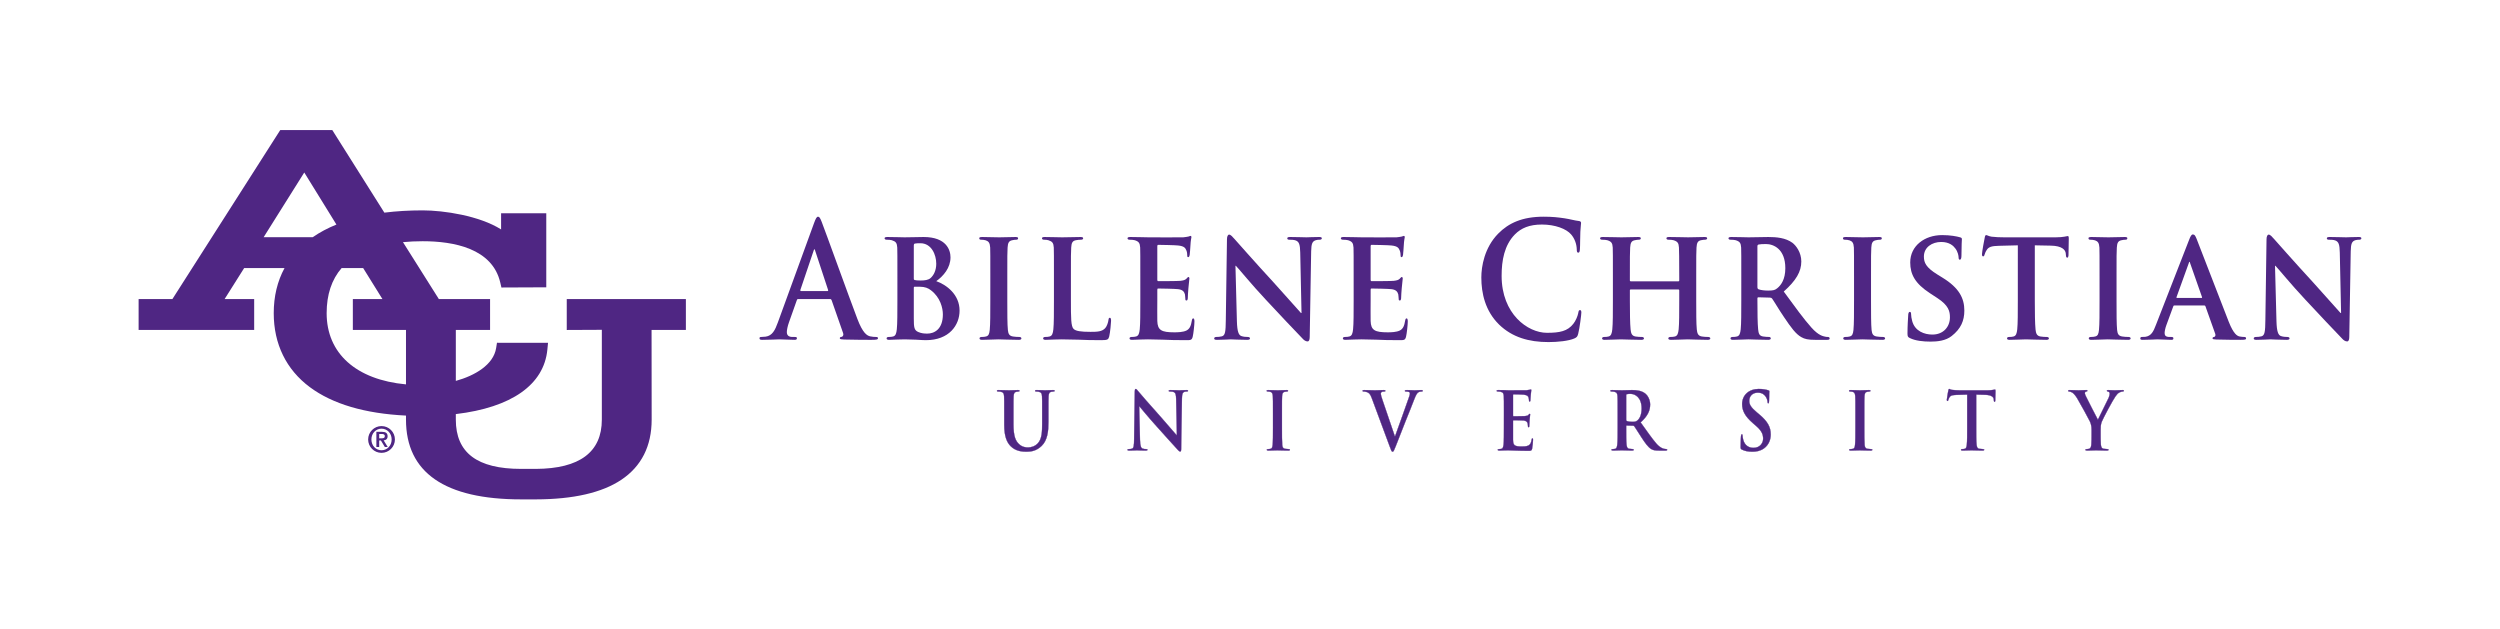 <?xml version="1.0" encoding="utf-8"?>
<!-- Generator: Adobe Illustrator 26.1.0, SVG Export Plug-In . SVG Version: 6.00 Build 0)  -->
<svg version="1.1" id="Layer_1" xmlns="http://www.w3.org/2000/svg" xmlns:xlink="http://www.w3.org/1999/xlink" x="0px" y="0px"
	 viewBox="0 0 1923.335 484.244" style="enable-background:new 0 0 1923.335 484.244;" xml:space="preserve">
<style type="text/css">
	.st0{clip-path:url(#SVGID_00000116943826391507921650000008333252008482373515_);fill:#4F2683;}
	.st1{clip-path:url(#SVGID_00000116943826391507921650000008333252008482373515_);fill:none;stroke:#4F2683;stroke-width:0.208;}
</style>
<g>
	<defs>
		<rect id="SVGID_1_" x="106.641" y="100.049" width="1710.052" height="284.145"/>
	</defs>
	<clipPath id="SVGID_00000066492239271603378340000017593983488077859210_">
		<use xlink:href="#SVGID_1_"  style="overflow:visible;"/>
	</clipPath>
	<path style="clip-path:url(#SVGID_00000066492239271603378340000017593983488077859210_);fill:#4F2683;" d="M412.294,384.193
		h-11.297c-58.831-0-88.657-20.64-88.657-61.356l-0-3.111
		c-31.666-1.547-56.546-8.909-73.999-21.905c-18.154-13.512-27.746-33.18-27.746-56.877
		c-0-12.92,2.79-24.56,8.306-34.717l-31.058-0l-15.054,23.876l22.757,0l0,23.729
		l-88.906-0l-0-23.729l25.982,0l82.994-130.056l40.01,0l40.07,63.549
		c9.196-1.162,19.098-1.748,29.483-1.748c16.113,0,43.674,4.104,60.324,14.658l-0-12.454h34.76
		l0,56.985l-34.516,0.152l-0.869-3.746c-6.075-26.329-35.819-31.861-59.7-31.861
		c-5.271,0-10.347,0.239-15.173,0.711l27.621,43.81l39.396,0l0,23.729h-26.351l0,39.206
		c14.538-4.023,28.968-12.334,31.014-25.271l0.641-4.066l39.282,0.049l-0.516,5.277
		c-2.633,26.954-27.583,44.461-70.422,49.548v4.262c0,25.499,16.427,37.898,50.221,37.898h11.389
		c33.653-0.163,50.726-12.915,50.726-37.898l-0-69.102l-26.992,0.125l-0-23.756l91.653,0
		v23.729h-26.4l0.076,68.999c0,20.347-7.861,35.922-23.36,46.291
		C463.14,379.057,441.039,384.128,412.294,384.193 M262.824,206.228
		c-7.649,8.784-11.525,20.45-11.525,34.717c0,30.971,22.709,51.198,61.041,54.776l-0-41.888
		h-40.889l-0-23.729l22.784,0l-14.842-23.876H262.824z M202.826,182.488l37.746,0
		c5.38-3.73,11.498-6.992,18.251-9.734l-24.733-40.048L202.826,182.488z"/>
	<path style="clip-path:url(#SVGID_00000066492239271603378340000017593983488077859210_);fill:#4F2683;" d="M283.224,338.096
		c-0-5.678,4.62-10.304,10.298-10.304s10.304,4.625,10.304,10.304
		c0,5.678-4.625,10.304-10.304,10.304C287.843,348.4,283.224,343.774,283.224,338.096 M301.312,338.096
		c-0-4.821-3.48-8.306-7.79-8.306c-4.31,0-7.79,3.485-7.79,8.306s3.48,8.306,7.79,8.306
		C297.832,346.402,301.312,342.917,301.312,338.096 M289.559,332.217h4.338
		c2.796,0,4.305,0.972,4.305,3.426c0,1.998-1.14,2.97-3.051,3.138l3.138,5.109h-2.226l-3.024-5.022
		h-1.314v5.022h-2.166V332.217z M291.725,337.211h1.911c1.287,0,2.4-0.174,2.4-1.743
		c0-1.368-1.259-1.596-2.372-1.596h-1.938V337.211z"/>
	<path style="clip-path:url(#SVGID_00000066492239271603378340000017593983488077859210_);fill:#4F2683;" d="M772.596,317.956
		c0-9.354,0-11.08-0.109-13.051c-0.109-2.09-0.554-3.073-2.383-3.507
		c-0.44-0.125-1.379-0.185-2.155-0.185c-0.613,0-0.945-0.125-0.945-0.554
		c0-0.434,0.391-0.554,1.222-0.554c2.932,0,6.422,0.185,8.078,0.185c1.335,0,4.821-0.185,6.813-0.185
		c0.831,0,1.222,0.119,1.222,0.554c0,0.429-0.337,0.554-0.89,0.554c-0.608,0-0.939,0.06-1.601,0.185
		c-1.498,0.309-1.938,1.352-2.052,3.507c-0.109,1.971-0.109,3.697-0.109,13.051v8.621
		c0,8.925,1.601,12.676,4.316,15.141c2.492,2.275,5.043,2.524,6.922,2.524
		c2.438,0,5.423-0.863,7.638-3.322c3.046-3.388,3.214-8.93,3.214-15.266v-7.698
		c0-9.354,0-11.08-0.109-13.051c-0.114-2.09-0.554-3.073-2.383-3.507
		c-0.445-0.125-1.384-0.185-1.992-0.185s-0.945-0.125-0.945-0.554c0-0.434,0.391-0.554,1.162-0.554
		c2.828,0,6.314,0.185,6.373,0.185c0.662,0,4.148-0.185,6.308-0.185c0.776,0,1.162,0.119,1.162,0.554
		c0,0.429-0.331,0.554-0.999,0.554c-0.608,0-0.939,0.06-1.601,0.185
		c-1.493,0.309-1.938,1.352-2.052,3.507c-0.109,1.971-0.109,3.697-0.109,13.051v6.585
		c0,6.835-0.608,14.098-5.26,18.528c-3.93,3.757-7.915,4.435-11.514,4.435
		c-2.937,0-8.246-0.185-12.291-4.245c-2.823-2.834-4.929-7.389-4.929-16.313L772.596,317.956z"/>
	
		<path style="clip-path:url(#SVGID_00000066492239271603378340000017593983488077859210_);fill:none;stroke:#4F2683;stroke-width:0.208;" d="
		M772.596,317.956c0-9.354,0-11.08-0.109-13.051c-0.109-2.09-0.554-3.073-2.383-3.507
		c-0.44-0.125-1.379-0.185-2.155-0.185c-0.613,0-0.945-0.125-0.945-0.554
		c0-0.434,0.391-0.554,1.222-0.554c2.932,0,6.422,0.185,8.078,0.185c1.335,0,4.821-0.185,6.813-0.185
		c0.831,0,1.222,0.119,1.222,0.554c0,0.429-0.337,0.554-0.89,0.554c-0.608,0-0.939,0.06-1.601,0.185
		c-1.498,0.309-1.938,1.352-2.052,3.507c-0.109,1.971-0.109,3.697-0.109,13.051v8.621
		c0,8.925,1.601,12.676,4.316,15.141c2.492,2.275,5.043,2.524,6.922,2.524
		c2.438,0,5.423-0.863,7.638-3.322c3.046-3.388,3.214-8.93,3.214-15.266v-7.698
		c0-9.354,0-11.08-0.109-13.051c-0.114-2.09-0.554-3.073-2.383-3.507
		c-0.445-0.125-1.384-0.185-1.992-0.185s-0.945-0.125-0.945-0.554c0-0.434,0.391-0.554,1.162-0.554
		c2.828,0,6.314,0.185,6.373,0.185c0.662,0,4.148-0.185,6.308-0.185c0.776,0,1.162,0.119,1.162,0.554
		c0,0.429-0.331,0.554-0.999,0.554c-0.608,0-0.939,0.06-1.601,0.185
		c-1.493,0.309-1.938,1.352-2.052,3.507c-0.109,1.971-0.109,3.697-0.109,13.051v6.585
		c0,6.835-0.608,14.098-5.26,18.528c-3.93,3.757-7.915,4.435-11.514,4.435
		c-2.937,0-8.246-0.185-12.291-4.245c-2.823-2.834-4.929-7.389-4.929-16.313L772.596,317.956z"/>
	<path style="clip-path:url(#SVGID_00000066492239271603378340000017593983488077859210_);fill:#4F2683;" d="M877.019,338.27
		c0.109,4.804,0.831,6.4,1.938,6.835c0.939,0.369,1.992,0.429,2.877,0.429
		c0.613,0,0.945,0.125,0.945,0.494c0,0.489-0.499,0.613-1.276,0.613
		c-3.599,0-5.814-0.185-6.862-0.185c-0.5,0-3.105,0.185-5.982,0.185
		c-0.722,0-1.216-0.06-1.216-0.613c0-0.369,0.326-0.494,0.885-0.494
		c0.717,0,1.716-0.06,2.492-0.309c1.439-0.489,1.661-2.275,1.716-7.627l0.494-36.259
		c0-1.232,0.168-2.095,0.722-2.095c0.608,0,1.107,0.803,2.052,1.911
		c0.662,0.798,9.077,10.651,17.16,19.571c3.768,4.191,11.243,13.051,12.182,14.039h0.277
		l-0.554-27.638c-0.06-3.757-0.554-4.929-1.884-5.543c-0.831-0.369-2.155-0.369-2.937-0.369
		c-0.657,0-0.885-0.185-0.885-0.554c0-0.494,0.613-0.554,1.439-0.554c2.883,0,5.537,0.185,6.699,0.185
		c0.613,0,2.72-0.185,5.429-0.185c0.717,0,1.27,0.06,1.27,0.554c0,0.369-0.326,0.554-0.993,0.554
		c-0.554,0-0.999,0-1.661,0.185c-1.553,0.494-1.992,1.786-2.052,5.233l-0.602,38.843
		c0,1.352-0.223,1.905-0.722,1.905c-0.608,0-1.27-0.673-1.884-1.352
		c-3.491-3.697-10.575-11.759-16.335-18.099c-6.031-6.645-12.177-14.158-13.175-15.325h-0.163
		L877.019,338.27z"/>
	
		<path style="clip-path:url(#SVGID_00000066492239271603378340000017593983488077859210_);fill:none;stroke:#4F2683;stroke-width:0.208;" d="
		M877.019,338.27c0.109,4.804,0.831,6.4,1.938,6.835c0.939,0.369,1.992,0.429,2.877,0.429
		c0.613,0,0.945,0.125,0.945,0.494c0,0.489-0.499,0.613-1.276,0.613
		c-3.599,0-5.814-0.185-6.862-0.185c-0.5,0-3.105,0.185-5.982,0.185
		c-0.722,0-1.216-0.06-1.216-0.613c0-0.369,0.326-0.494,0.885-0.494
		c0.717,0,1.716-0.06,2.492-0.309c1.439-0.489,1.661-2.275,1.716-7.627l0.494-36.259
		c0-1.232,0.168-2.095,0.722-2.095c0.608,0,1.107,0.803,2.052,1.911
		c0.662,0.798,9.077,10.651,17.16,19.571c3.768,4.191,11.243,13.051,12.182,14.039h0.277
		l-0.554-27.638c-0.06-3.757-0.554-4.929-1.884-5.543c-0.831-0.369-2.155-0.369-2.937-0.369
		c-0.657,0-0.885-0.185-0.885-0.554c0-0.494,0.613-0.554,1.439-0.554c2.883,0,5.537,0.185,6.699,0.185
		c0.613,0,2.72-0.185,5.429-0.185c0.717,0,1.27,0.06,1.27,0.554c0,0.369-0.326,0.554-0.993,0.554
		c-0.554,0-0.999,0-1.661,0.185c-1.553,0.494-1.992,1.786-2.052,5.233l-0.602,38.843
		c0,1.352-0.223,1.905-0.722,1.905c-0.608,0-1.27-0.673-1.884-1.352
		c-3.491-3.697-10.575-11.759-16.335-18.099c-6.031-6.645-12.177-14.158-13.175-15.325h-0.163
		L877.019,338.27z"/>
	<path style="clip-path:url(#SVGID_00000066492239271603378340000017593983488077859210_);fill:#4F2683;" d="M979.368,317.957
		c0-9.354,0-11.08-0.114-13.051c-0.114-2.09-0.662-3.138-1.878-3.447
		c-0.613-0.185-1.33-0.244-1.998-0.244c-0.554,0-0.885-0.125-0.885-0.613
		c0-0.375,0.44-0.494,1.33-0.494c2.106,0,5.592,0.185,7.199,0.185c1.379,0,4.647-0.185,6.748-0.185
		c0.727,0,1.167,0.119,1.167,0.494c0,0.489-0.331,0.613-0.89,0.613c-0.548,0-0.993,0.06-1.656,0.185
		c-1.498,0.309-1.938,1.352-2.052,3.507c-0.109,1.971-0.109,3.697-0.109,13.051l0,10.836
		c0,5.972,0,10.83,0.223,13.48c0.163,1.661,0.554,2.769,2.215,3.018
		c0.776,0.119,1.992,0.244,2.823,0.244c0.608,0,0.885,0.185,0.885,0.494
		c0,0.429-0.44,0.613-1.053,0.613c-3.654,0-7.139-0.185-8.637-0.185
		c-1.27,0-4.756,0.185-6.976,0.185c-0.717,0-1.102-0.185-1.102-0.613
		c0-0.309,0.217-0.494,0.88-0.494c0.836,0,1.498-0.125,1.998-0.244
		c1.107-0.25,1.439-1.297,1.607-3.078c0.277-2.589,0.277-7.448,0.277-13.42L979.368,317.957z"/>
	
		<path style="clip-path:url(#SVGID_00000066492239271603378340000017593983488077859210_);fill:none;stroke:#4F2683;stroke-width:0.208;" d="
		M979.368,317.957c0-9.354,0-11.08-0.114-13.051c-0.114-2.09-0.662-3.138-1.878-3.447
		c-0.613-0.185-1.33-0.244-1.998-0.244c-0.554,0-0.885-0.125-0.885-0.613
		c0-0.375,0.44-0.494,1.33-0.494c2.106,0,5.592,0.185,7.199,0.185c1.379,0,4.647-0.185,6.748-0.185
		c0.727,0,1.167,0.119,1.167,0.494c0,0.489-0.331,0.613-0.89,0.613c-0.548,0-0.993,0.06-1.656,0.185
		c-1.498,0.309-1.938,1.352-2.052,3.507c-0.109,1.971-0.109,3.697-0.109,13.051l0,10.836
		c0,5.972,0,10.83,0.223,13.48c0.163,1.661,0.554,2.769,2.215,3.018
		c0.776,0.119,1.992,0.244,2.823,0.244c0.608,0,0.885,0.185,0.885,0.494
		c0,0.429-0.44,0.613-1.053,0.613c-3.654,0-7.139-0.185-8.637-0.185
		c-1.27,0-4.756,0.185-6.976,0.185c-0.717,0-1.102-0.185-1.102-0.613
		c0-0.309,0.217-0.494,0.88-0.494c0.836,0,1.498-0.125,1.998-0.244
		c1.107-0.25,1.439-1.297,1.607-3.078c0.277-2.589,0.277-7.448,0.277-13.42L979.368,317.957z"/>
	<path style="clip-path:url(#SVGID_00000066492239271603378340000017593983488077859210_);fill:#4F2683;" d="M1055.3,306.138
		c-1.27-3.387-2.215-4.061-4.207-4.674c-0.825-0.25-1.715-0.25-2.155-0.25
		c-0.5,0-0.668-0.185-0.668-0.554c0-0.494,0.608-0.554,1.439-0.554c2.937,0,6.091,0.185,8.029,0.185
		c1.384,0,4.044-0.185,6.813-0.185c0.662,0,1.27,0.119,1.27,0.554c0,0.429-0.331,0.554-0.831,0.554
		c-0.89,0-1.715,0.06-2.155,0.434c-0.391,0.304-0.559,0.733-0.559,1.292
		c0,0.798,0.5,2.524,1.276,4.739l9.522,27.942h0.217c2.389-6.77,9.582-26.59,10.912-30.651
		c0.277-0.803,0.494-1.726,0.494-2.28c0-0.494-0.217-0.983-0.717-1.167
		c-0.662-0.25-1.493-0.309-2.215-0.309c-0.494,0-0.939-0.06-0.939-0.494
		c0-0.494,0.499-0.613,1.553-0.613c2.763,0,5.092,0.185,5.809,0.185c0.945,0,3.545-0.185,5.206-0.185
		c0.722,0,1.162,0.119,1.162,0.554c0,0.429-0.331,0.554-0.885,0.554s-1.715,0-2.714,0.738
		c-0.717,0.554-1.547,1.601-3.046,5.543c-2.161,5.787-3.653,9.109-6.639,16.677
		c-3.545,8.99-6.151,15.7-7.367,18.778c-1.439,3.567-1.77,4.555-2.546,4.555
		c-0.717,0-1.053-0.863-2.101-3.757L1055.3,306.138z"/>
	
		<path style="clip-path:url(#SVGID_00000066492239271603378340000017593983488077859210_);fill:none;stroke:#4F2683;stroke-width:0.208;" d="
		M1055.3,306.138c-1.27-3.387-2.215-4.061-4.207-4.674c-0.825-0.25-1.715-0.25-2.155-0.25
		c-0.5,0-0.668-0.185-0.668-0.554c0-0.494,0.608-0.554,1.439-0.554c2.937,0,6.091,0.185,8.029,0.185
		c1.384,0,4.044-0.185,6.813-0.185c0.662,0,1.27,0.119,1.27,0.554c0,0.429-0.331,0.554-0.831,0.554
		c-0.89,0-1.715,0.06-2.155,0.434c-0.391,0.304-0.559,0.733-0.559,1.292
		c0,0.798,0.5,2.524,1.276,4.739l9.522,27.942h0.217c2.389-6.77,9.582-26.59,10.912-30.651
		c0.277-0.803,0.494-1.726,0.494-2.28c0-0.494-0.217-0.983-0.717-1.167
		c-0.662-0.25-1.493-0.309-2.215-0.309c-0.494,0-0.939-0.06-0.939-0.494
		c0-0.494,0.499-0.613,1.553-0.613c2.763,0,5.092,0.185,5.809,0.185c0.945,0,3.545-0.185,5.206-0.185
		c0.722,0,1.162,0.119,1.162,0.554c0,0.429-0.331,0.554-0.885,0.554s-1.715,0-2.714,0.738
		c-0.717,0.554-1.547,1.601-3.046,5.543c-2.161,5.787-3.653,9.109-6.639,16.677
		c-3.545,8.99-6.151,15.7-7.367,18.778c-1.439,3.567-1.77,4.555-2.546,4.555
		c-0.717,0-1.053-0.863-2.101-3.757L1055.3,306.138z"/>
	<path style="clip-path:url(#SVGID_00000066492239271603378340000017593983488077859210_);fill:#4F2683;" d="M1157.047,317.957
		c0-9.354,0-11.08-0.114-13.051c-0.114-2.09-0.554-3.073-2.378-3.507
		c-0.445-0.125-1.39-0.185-2.161-0.185c-0.608,0-0.945-0.125-0.945-0.554
		c0-0.434,0.391-0.554,1.221-0.554c1.493,0,3.1,0.06,4.484,0.06
		c1.439,0.06,2.709,0.125,3.485,0.125c1.775,0,12.79,0,13.843-0.065
		c1.053-0.119,1.938-0.244,2.383-0.364c0.271-0.065,0.608-0.25,0.885-0.25
		c0.277,0,0.326,0.25,0.326,0.554c0,0.434-0.277,1.173-0.44,4.001
		c-0.054,0.619-0.163,3.328-0.277,4.061c-0.054,0.309-0.163,0.679-0.548,0.679
		c-0.391,0-0.499-0.304-0.499-0.863c0-0.429-0.06-1.477-0.337-2.209
		c-0.391-1.113-0.939-1.851-3.708-2.22c-0.939-0.119-6.753-0.244-7.861-0.244
		c-0.277,0-0.391,0.185-0.391,0.613l0,15.575c0,0.429,0.06,0.679,0.391,0.679
		c1.216,0,7.584,0,8.86-0.125c1.33-0.125,2.161-0.304,2.655-0.923
		c0.391-0.494,0.608-0.803,0.89-0.803c0.217,0,0.386,0.125,0.386,0.494
		c0,0.369-0.223,1.357-0.445,4.495c-0.054,1.232-0.223,3.692-0.223,4.126c0,0.489,0,1.167-0.494,1.167
		c-0.391,0-0.5-0.244-0.5-0.554c-0.06-0.613-0.06-1.417-0.223-2.215
		c-0.277-1.232-1.053-2.155-3.1-2.4c-1.053-0.125-6.531-0.185-7.861-0.185
		c-0.277,0-0.337,0.244-0.337,0.613v4.864c0,2.09-0.049,7.752,0,9.538
		c0.114,4.251,0.999,5.174,6.645,5.174c1.444,0,3.767,0,5.206-0.738
		c1.439-0.738,2.101-2.03,2.492-4.555c0.109-0.679,0.217-0.923,0.608-0.923
		c0.44,0,0.44,0.489,0.44,1.108c0,1.411-0.44,5.597-0.717,6.829
		c-0.386,1.601-0.89,1.601-2.991,1.601c-4.153,0-7.199-0.125-9.576-0.185
		c-2.378-0.125-4.099-0.185-5.76-0.185c-0.608,0-1.83,0-3.154,0.06
		c-1.276,0-2.714,0.125-3.822,0.125c-0.717,0-1.102-0.185-1.102-0.613
		c0-0.309,0.217-0.494,0.879-0.494c0.836,0,1.498-0.125,1.998-0.244
		c1.107-0.25,1.379-1.601,1.607-3.388c0.277-2.584,0.277-7.448,0.277-13.11V317.957z"/>
	
		<path style="clip-path:url(#SVGID_00000066492239271603378340000017593983488077859210_);fill:none;stroke:#4F2683;stroke-width:0.208;" d="
		M1157.047,317.957c0-9.354,0-11.08-0.114-13.051c-0.114-2.09-0.554-3.073-2.378-3.507
		c-0.445-0.125-1.39-0.185-2.161-0.185c-0.608,0-0.945-0.125-0.945-0.554
		c0-0.434,0.391-0.554,1.221-0.554c1.493,0,3.1,0.06,4.484,0.06
		c1.439,0.06,2.709,0.125,3.485,0.125c1.775,0,12.79,0,13.843-0.065
		c1.053-0.119,1.938-0.244,2.383-0.364c0.271-0.065,0.608-0.25,0.885-0.25
		c0.277,0,0.326,0.25,0.326,0.554c0,0.434-0.277,1.173-0.44,4.001
		c-0.054,0.619-0.163,3.328-0.277,4.061c-0.054,0.309-0.163,0.679-0.548,0.679
		c-0.391,0-0.499-0.304-0.499-0.863c0-0.429-0.06-1.477-0.337-2.209
		c-0.391-1.113-0.939-1.851-3.708-2.22c-0.939-0.119-6.753-0.244-7.861-0.244
		c-0.277,0-0.391,0.185-0.391,0.613l0,15.575c0,0.429,0.06,0.679,0.391,0.679
		c1.216,0,7.584,0,8.86-0.125c1.33-0.125,2.161-0.304,2.655-0.923
		c0.391-0.494,0.608-0.803,0.89-0.803c0.217,0,0.386,0.125,0.386,0.494
		c0,0.369-0.223,1.357-0.445,4.495c-0.054,1.232-0.223,3.692-0.223,4.126c0,0.489,0,1.167-0.494,1.167
		c-0.391,0-0.5-0.244-0.5-0.554c-0.06-0.613-0.06-1.417-0.223-2.215
		c-0.277-1.232-1.053-2.155-3.1-2.4c-1.053-0.125-6.531-0.185-7.861-0.185
		c-0.277,0-0.337,0.244-0.337,0.613v4.864c0,2.09-0.049,7.752,0,9.538
		c0.114,4.251,0.999,5.174,6.645,5.174c1.444,0,3.767,0,5.206-0.738
		c1.439-0.738,2.101-2.03,2.492-4.555c0.109-0.679,0.217-0.923,0.608-0.923
		c0.44,0,0.44,0.489,0.44,1.108c0,1.411-0.44,5.597-0.717,6.829
		c-0.386,1.601-0.89,1.601-2.991,1.601c-4.153,0-7.199-0.125-9.576-0.185
		c-2.378-0.125-4.099-0.185-5.76-0.185c-0.608,0-1.83,0-3.154,0.06
		c-1.276,0-2.714,0.125-3.822,0.125c-0.717,0-1.102-0.185-1.102-0.613
		c0-0.309,0.217-0.494,0.879-0.494c0.836,0,1.498-0.125,1.998-0.244
		c1.107-0.25,1.379-1.601,1.607-3.388c0.277-2.584,0.277-7.448,0.277-13.11V317.957z"/>
	<path style="clip-path:url(#SVGID_00000066492239271603378340000017593983488077859210_);fill:#4F2683;" d="M1244.525,317.956
		c0-9.354,0-11.08-0.114-13.051c-0.109-2.09-0.548-3.073-2.378-3.507
		c-0.445-0.125-1.39-0.185-2.161-0.185c-0.608,0-0.944-0.125-0.944-0.554
		c0-0.429,0.391-0.554,1.221-0.554c2.937,0,6.422,0.185,7.584,0.185c1.884,0,6.091-0.185,7.807-0.185
		c3.491,0,7.198,0.369,10.19,2.649c1.547,1.167,3.768,4.305,3.768,8.431
		c0,4.555-1.715,8.74-7.312,13.789c4.929,6.894,8.751,12.372,12.019,16.189
		c3.094,3.572,5.369,4.001,6.194,4.186c0.613,0.125,1.107,0.185,1.558,0.185
		c0.44,0,0.662,0.185,0.662,0.494c0,0.489-0.391,0.613-1.053,0.613h-5.261
		c-3.1,0-4.484-0.309-5.923-1.167c-2.383-1.417-4.49-4.31-7.584-9.05
		c-2.22-3.388-4.766-7.573-5.489-8.496c-0.277-0.369-0.603-0.429-0.993-0.429l-4.815-0.125
		c-0.277,0-0.445,0.125-0.445,0.494v0.863c0,5.722,0,10.586,0.277,13.17
		c0.168,1.786,0.499,3.138,2.155,3.387c0.836,0.125,2.052,0.244,2.72,0.244
		c0.44,0,0.662,0.185,0.662,0.494c0,0.429-0.385,0.613-1.107,0.613c-3.208,0-7.307-0.185-8.138-0.185
		c-1.053,0-4.538,0.185-6.753,0.185c-0.722,0-1.108-0.185-1.108-0.613c0-0.309,0.217-0.494,0.879-0.494
		c0.836,0,1.498-0.119,1.998-0.244c1.107-0.25,1.384-1.601,1.607-3.387
		c0.277-2.584,0.277-7.448,0.277-13.11V317.956z M1251.056,322.82c0,0.679,0.114,0.923,0.499,1.108
		c1.162,0.429,2.823,0.613,4.207,0.613c2.215,0,2.937-0.244,3.93-1.042
		c1.667-1.357,3.268-4.186,3.268-9.234c0-8.74-5.206-11.265-8.469-11.265
		c-1.39,0-2.383,0.06-2.937,0.244c-0.385,0.125-0.499,0.369-0.499,0.863V322.82z"/>
	
		<path style="clip-path:url(#SVGID_00000066492239271603378340000017593983488077859210_);fill:none;stroke:#4F2683;stroke-width:0.208;" d="
		M1244.525,317.956c0-9.354,0-11.08-0.114-13.051c-0.109-2.09-0.548-3.073-2.378-3.507
		c-0.445-0.125-1.39-0.185-2.161-0.185c-0.608,0-0.944-0.125-0.944-0.554
		c0-0.429,0.391-0.554,1.221-0.554c2.937,0,6.422,0.185,7.584,0.185c1.884,0,6.091-0.185,7.807-0.185
		c3.491,0,7.198,0.369,10.19,2.649c1.547,1.167,3.768,4.305,3.768,8.431
		c0,4.555-1.715,8.74-7.312,13.789c4.929,6.894,8.751,12.372,12.019,16.189
		c3.094,3.572,5.369,4.001,6.194,4.186c0.613,0.125,1.107,0.185,1.558,0.185
		c0.44,0,0.662,0.185,0.662,0.494c0,0.489-0.391,0.613-1.053,0.613h-5.261
		c-3.1,0-4.484-0.309-5.923-1.167c-2.383-1.417-4.49-4.31-7.584-9.05
		c-2.22-3.388-4.766-7.573-5.489-8.496c-0.277-0.369-0.603-0.429-0.993-0.429l-4.815-0.125
		c-0.277,0-0.445,0.125-0.445,0.494v0.863c0,5.722,0,10.586,0.277,13.17
		c0.168,1.786,0.499,3.138,2.155,3.387c0.836,0.125,2.052,0.244,2.72,0.244
		c0.44,0,0.662,0.185,0.662,0.494c0,0.429-0.385,0.613-1.107,0.613c-3.208,0-7.307-0.185-8.138-0.185
		c-1.053,0-4.538,0.185-6.753,0.185c-0.722,0-1.108-0.185-1.108-0.613c0-0.309,0.217-0.494,0.879-0.494
		c0.836,0,1.498-0.119,1.998-0.244c1.107-0.25,1.384-1.601,1.607-3.387
		c0.277-2.584,0.277-7.448,0.277-13.11V317.956z M1251.056,322.82c0,0.679,0.114,0.923,0.499,1.108
		c1.162,0.429,2.823,0.613,4.207,0.613c2.215,0,2.937-0.244,3.93-1.042
		c1.667-1.357,3.268-4.186,3.268-9.234c0-8.74-5.206-11.265-8.469-11.265
		c-1.39,0-2.383,0.06-2.937,0.244c-0.385,0.125-0.499,0.369-0.499,0.863V322.82z"/>
	<path style="clip-path:url(#SVGID_00000066492239271603378340000017593983488077859210_);fill:#4F2683;" d="M1340.175,345.903
		c-0.885-0.429-1.053-0.738-1.053-2.095c-0-3.382,0.222-7.074,0.277-8.062
		c0.06-0.923,0.223-1.601,0.662-1.601c0.5,0,0.559,0.554,0.559,1.048
		c0,0.798,0.217,2.095,0.494,3.138c1.221,4.56,4.49,6.221,7.921,6.221
		c4.984,0,7.416-3.757,7.416-7.019c0-3.018-0.831-5.847-5.423-9.848l-2.546-2.215
		c-6.091-5.298-8.197-9.603-8.197-14.592c0-6.77,5.092-11.634,12.795-11.634
		c3.594,0,5.923,0.619,7.361,1.048c0.5,0.125,0.776,0.309,0.776,0.738
		c0,0.803-0.228,2.584-0.228,7.388c0,1.352-0.163,1.846-0.608,1.846c-0.386,0-0.554-0.369-0.554-1.108
		c0-0.554-0.277-2.465-1.439-4.061c-0.825-1.173-2.432-3.018-6.037-3.018
		c-4.093,0-6.585,2.644-6.585,6.341c0,2.828,1.276,4.984,5.868,8.865l1.553,1.292
		c6.699,5.597,9.077,9.848,9.077,15.694c0,3.572-1.216,7.817-5.206,10.711
		c-2.769,1.971-5.868,2.524-8.8,2.524C1345.045,347.504,1342.553,347.075,1340.175,345.903"/>
	
		<path style="clip-path:url(#SVGID_00000066492239271603378340000017593983488077859210_);fill:none;stroke:#4F2683;stroke-width:0.208;" d="
		M1340.175,345.903c-0.885-0.429-1.053-0.738-1.053-2.095c-0-3.382,0.222-7.074,0.277-8.062
		c0.06-0.923,0.223-1.601,0.662-1.601c0.5,0,0.559,0.554,0.559,1.048
		c0,0.798,0.217,2.095,0.494,3.138c1.221,4.56,4.49,6.221,7.921,6.221
		c4.984,0,7.416-3.757,7.416-7.019c0-3.018-0.831-5.847-5.423-9.848l-2.546-2.215
		c-6.091-5.298-8.197-9.603-8.197-14.592c0-6.77,5.092-11.634,12.795-11.634
		c3.594,0,5.923,0.619,7.361,1.048c0.5,0.125,0.776,0.309,0.776,0.738
		c0,0.803-0.228,2.584-0.228,7.388c0,1.352-0.163,1.846-0.608,1.846c-0.386,0-0.554-0.369-0.554-1.108
		c0-0.554-0.277-2.465-1.439-4.061c-0.825-1.173-2.432-3.018-6.037-3.018
		c-4.093,0-6.585,2.644-6.585,6.341c0,2.828,1.276,4.984,5.868,8.865l1.553,1.292
		c6.699,5.597,9.077,9.848,9.077,15.694c0,3.572-1.216,7.817-5.206,10.711
		c-2.769,1.971-5.868,2.524-8.8,2.524C1345.045,347.504,1342.553,347.075,1340.175,345.903z"/>
	<path style="clip-path:url(#SVGID_00000066492239271603378340000017593983488077859210_);fill:#4F2683;" d="M1427.431,317.957
		c0-9.354,0-11.08-0.114-13.051c-0.109-2.09-0.662-3.138-1.878-3.447
		c-0.614-0.185-1.33-0.244-1.998-0.244c-0.554,0-0.885-0.125-0.885-0.613
		c0-0.375,0.445-0.494,1.33-0.494c2.106,0,5.592,0.185,7.198,0.185c1.379,0,4.653-0.185,6.748-0.185
		c0.727,0,1.167,0.119,1.167,0.494c0,0.489-0.331,0.613-0.89,0.613c-0.548,0-0.988,0.06-1.656,0.185
		c-1.498,0.309-1.938,1.352-2.047,3.507c-0.109,1.971-0.109,3.697-0.109,13.051v10.836
		c0,5.972,0,10.83,0.217,13.48c0.168,1.661,0.554,2.769,2.215,3.018
		c0.776,0.119,1.992,0.244,2.823,0.244c0.608,0,0.885,0.185,0.885,0.494
		c0,0.429-0.44,0.613-1.048,0.613c-3.653,0-7.144-0.185-8.642-0.185
		c-1.27,0-4.756,0.185-6.97,0.185c-0.722,0-1.108-0.185-1.108-0.613
		c0-0.309,0.217-0.494,0.879-0.494c0.836,0,1.498-0.125,1.998-0.244
		c1.108-0.25,1.439-1.297,1.607-3.078c0.277-2.589,0.277-7.448,0.277-13.42V317.957z"/>
	
		<path style="clip-path:url(#SVGID_00000066492239271603378340000017593983488077859210_);fill:none;stroke:#4F2683;stroke-width:0.208;" d="
		M1427.431,317.957c0-9.354,0-11.08-0.114-13.051c-0.109-2.09-0.662-3.138-1.878-3.447
		c-0.614-0.185-1.33-0.244-1.998-0.244c-0.554,0-0.885-0.125-0.885-0.613
		c0-0.375,0.445-0.494,1.33-0.494c2.106,0,5.592,0.185,7.198,0.185c1.379,0,4.653-0.185,6.748-0.185
		c0.727,0,1.167,0.119,1.167,0.494c0,0.489-0.331,0.613-0.89,0.613c-0.548,0-0.988,0.06-1.656,0.185
		c-1.498,0.309-1.938,1.352-2.047,3.507c-0.109,1.971-0.109,3.697-0.109,13.051v10.836
		c0,5.972,0,10.83,0.217,13.48c0.168,1.661,0.554,2.769,2.215,3.018
		c0.776,0.119,1.992,0.244,2.823,0.244c0.608,0,0.885,0.185,0.885,0.494
		c0,0.429-0.44,0.613-1.048,0.613c-3.653,0-7.144-0.185-8.642-0.185
		c-1.27,0-4.756,0.185-6.97,0.185c-0.722,0-1.108-0.185-1.108-0.613
		c0-0.309,0.217-0.494,0.879-0.494c0.836,0,1.498-0.125,1.998-0.244
		c1.108-0.25,1.439-1.297,1.607-3.078c0.277-2.589,0.277-7.448,0.277-13.42V317.957z"/>
	<path style="clip-path:url(#SVGID_00000066492239271603378340000017593983488077859210_);fill:#4F2683;" d="M1513.438,303.554
		l-8.246,0.244c-3.214,0.125-4.544,0.429-5.375,1.786c-0.548,0.923-0.825,1.661-0.939,2.155
		c-0.114,0.489-0.277,0.738-0.608,0.738c-0.391,0-0.5-0.309-0.5-0.983
		c0-0.988,1.048-6.591,1.162-7.085c0.163-0.798,0.337-1.167,0.662-1.167
		c0.445,0,0.999,0.619,2.383,0.738c1.607,0.185,3.713,0.309,5.537,0.309l21.927,0
		c1.764,0,2.986-0.185,3.816-0.309c0.831-0.185,1.276-0.304,1.493-0.304
		c0.385,0,0.445,0.369,0.445,1.292c0,1.292-0.168,5.537-0.168,7.139
		c-0.054,0.613-0.168,0.983-0.494,0.983c-0.445,0-0.559-0.304-0.614-1.227l-0.054-0.679
		c-0.109-1.601-1.607-3.322-6.531-3.447l-6.976-0.185v25.238c0,5.662,0,10.526,0.277,13.17
		c0.168,1.726,0.494,3.078,2.155,3.328c0.776,0.119,1.992,0.244,2.828,0.244
		c0.603,0,0.879,0.185,0.879,0.494c0,0.429-0.44,0.613-1.048,0.613c-3.654,0-7.139-0.185-8.691-0.185
		c-1.276,0-4.761,0.185-6.976,0.185c-0.722,0-1.108-0.185-1.108-0.613
		c0-0.309,0.223-0.494,0.885-0.494c0.831,0,1.498-0.125,1.992-0.244
		c1.108-0.25,1.439-1.601,1.607-3.387c0.277-2.584,0.277-7.448,0.277-13.11L1513.438,303.554z"/>
	
		<path style="clip-path:url(#SVGID_00000066492239271603378340000017593983488077859210_);fill:none;stroke:#4F2683;stroke-width:0.208;" d="
		M1513.438,303.554l-8.246,0.244c-3.214,0.125-4.544,0.429-5.375,1.786
		c-0.548,0.923-0.825,1.661-0.939,2.155c-0.114,0.489-0.277,0.738-0.608,0.738
		c-0.391,0-0.5-0.309-0.5-0.983c0-0.988,1.048-6.591,1.162-7.085
		c0.163-0.798,0.337-1.167,0.662-1.167c0.445,0,0.999,0.619,2.383,0.738
		c1.607,0.185,3.713,0.309,5.537,0.309l21.927,0c1.764,0,2.986-0.185,3.816-0.309
		c0.831-0.185,1.276-0.304,1.493-0.304c0.385,0,0.445,0.369,0.445,1.292
		c0,1.292-0.168,5.537-0.168,7.139c-0.054,0.613-0.168,0.983-0.494,0.983
		c-0.445,0-0.559-0.304-0.614-1.227l-0.054-0.679c-0.109-1.601-1.607-3.322-6.531-3.447l-6.976-0.185
		v25.238c0,5.662,0,10.526,0.277,13.17c0.168,1.726,0.494,3.078,2.155,3.328
		c0.776,0.119,1.992,0.244,2.828,0.244c0.603,0,0.879,0.185,0.879,0.494
		c0,0.429-0.44,0.613-1.048,0.613c-3.654,0-7.139-0.185-8.691-0.185
		c-1.276,0-4.761,0.185-6.976,0.185c-0.722,0-1.108-0.185-1.108-0.613
		c0-0.309,0.223-0.494,0.885-0.494c0.831,0,1.498-0.125,1.992-0.244
		c1.108-0.25,1.439-1.601,1.607-3.387c0.277-2.584,0.277-7.448,0.277-13.11L1513.438,303.554z"/>
	<path style="clip-path:url(#SVGID_00000066492239271603378340000017593983488077859210_);fill:#4F2683;" d="M1609.12,330.699
		c0-3.322-0.554-4.68-1.276-6.466c-0.391-0.983-7.807-14.522-9.745-17.725
		c-1.384-2.28-2.768-3.816-3.816-4.495c-0.722-0.429-1.667-0.798-2.329-0.798
		c-0.44,0-0.83-0.125-0.83-0.554c0-0.375,0.391-0.554,1.053-0.554c0.993,0,5.146,0.179,6.971,0.179
		c1.167,0,3.436-0.179,5.928-0.179c0.554,0,0.831,0.179,0.831,0.554c0,0.369-0.391,0.429-1.221,0.673
		c-0.494,0.125-0.771,0.619-0.771,1.108c0,0.494,0.277,1.232,0.662,2.095
		c0.776,1.846,8.523,16.683,9.413,18.403c0.554-1.477,7.53-15.016,8.301-16.927
		c0.559-1.352,0.776-2.4,0.776-3.203c0-0.613-0.217-1.287-1.162-1.536
		c-0.494-0.125-0.993-0.244-0.993-0.613c0-0.434,0.277-0.554,0.939-0.554
		c1.83,0,3.599,0.179,5.206,0.179c1.216,0,4.87-0.179,5.923-0.179
		c0.608,0,0.993,0.119,0.993,0.489c0,0.434-0.44,0.619-1.048,0.619
		c-0.559,0-1.607,0.244-2.438,0.738c-1.162,0.613-1.775,1.352-2.991,3.013
		c-1.824,2.465-9.576,16.927-10.575,19.576c-0.83,2.215-0.83,4.126-0.83,6.156v5.049
		c0,0.983,0,3.572,0.168,6.156c0.109,1.781,0.608,3.138,2.275,3.382
		c0.771,0.125,1.992,0.244,2.763,0.244c0.608,0,0.885,0.185,0.885,0.494
		c0,0.434-0.445,0.619-1.162,0.619c-3.491,0-6.976-0.185-8.469-0.185
		c-1.384,0-4.87,0.185-6.922,0.185c-0.776,0-1.216-0.125-1.216-0.619
		c0-0.309,0.271-0.494,0.885-0.494c0.776,0,1.438-0.119,1.938-0.244
		c1.108-0.244,1.607-1.601,1.716-3.382c0.168-2.584,0.168-5.174,0.168-6.156V330.699z"/>
	
		<path style="clip-path:url(#SVGID_00000066492239271603378340000017593983488077859210_);fill:none;stroke:#4F2683;stroke-width:0.208;" d="
		M1609.12,330.699c0-3.322-0.554-4.68-1.276-6.466c-0.391-0.983-7.807-14.522-9.745-17.725
		c-1.384-2.28-2.768-3.816-3.816-4.495c-0.722-0.429-1.667-0.798-2.329-0.798
		c-0.44,0-0.83-0.125-0.83-0.554c0-0.375,0.391-0.554,1.053-0.554c0.993,0,5.146,0.179,6.971,0.179
		c1.167,0,3.436-0.179,5.928-0.179c0.554,0,0.831,0.179,0.831,0.554c0,0.369-0.391,0.429-1.221,0.673
		c-0.494,0.125-0.771,0.619-0.771,1.108c0,0.494,0.277,1.232,0.662,2.095
		c0.776,1.846,8.523,16.683,9.413,18.403c0.554-1.477,7.53-15.016,8.301-16.927
		c0.559-1.352,0.776-2.4,0.776-3.203c0-0.613-0.217-1.287-1.162-1.536
		c-0.494-0.125-0.993-0.244-0.993-0.613c0-0.434,0.277-0.554,0.939-0.554
		c1.83,0,3.599,0.179,5.206,0.179c1.216,0,4.87-0.179,5.923-0.179
		c0.608,0,0.993,0.119,0.993,0.489c0,0.434-0.44,0.619-1.048,0.619
		c-0.559,0-1.607,0.244-2.438,0.738c-1.162,0.613-1.775,1.352-2.991,3.013
		c-1.824,2.465-9.576,16.927-10.575,19.576c-0.83,2.215-0.83,4.126-0.83,6.156v5.049
		c0,0.983,0,3.572,0.168,6.156c0.109,1.781,0.608,3.138,2.275,3.382
		c0.771,0.125,1.992,0.244,2.763,0.244c0.608,0,0.885,0.185,0.885,0.494
		c0,0.434-0.445,0.619-1.162,0.619c-3.491,0-6.976-0.185-8.469-0.185
		c-1.384,0-4.87,0.185-6.922,0.185c-0.776,0-1.216-0.125-1.216-0.619
		c0-0.309,0.271-0.494,0.885-0.494c0.776,0,1.438-0.119,1.938-0.244
		c1.108-0.244,1.607-1.601,1.716-3.382c0.168-2.584,0.168-5.174,0.168-6.156V330.699z"/>
	<path style="clip-path:url(#SVGID_00000066492239271603378340000017593983488077859210_);fill:#4F2683;" d="M613.981,230.081
		c-0.554,0-0.776,0.244-0.999,0.983l-5.977,16.856c-1.113,3.078-1.661,6.026-1.661,7.502
		c0,2.215,0.999,3.816,4.43,3.816h1.656c1.33,0,1.661,0.244,1.661,0.983
		c0,0.988-0.662,1.232-1.878,1.232c-3.545,0-8.306-0.369-11.742-0.369c-1.216,0-7.307,0.369-13.062,0.369
		c-1.439,0-2.106-0.244-2.106-1.232c0-0.738,0.44-0.983,1.336-0.983c0.988,0,2.541-0.125,3.426-0.244
		c5.098-0.738,7.204-4.924,9.419-11.075l27.79-76.29c1.33-3.567,1.992-4.918,3.094-4.918
		c1.004,0,1.667,1.107,2.769,3.936c2.666,6.77,20.38,55.987,27.464,74.689
		c4.207,11.075,7.416,12.796,9.745,13.409c1.661,0.369,3.322,0.494,4.652,0.494
		c0.89,0,1.439,0.125,1.439,0.983c0,0.988-0.999,1.232-5.092,1.232c-3.985,0-12.068,0-20.928-0.244
		c-1.992-0.125-3.322-0.125-3.322-0.988c0-0.738,0.445-0.983,1.547-1.107
		c0.776-0.244,1.547-1.352,0.999-2.828l-8.86-25.347c-0.223-0.613-0.554-0.858-1.108-0.858H613.981z
		 M636.564,223.925c0.554,0,0.668-0.369,0.554-0.738l-9.967-30.265
		c-0.109-0.494-0.217-1.107-0.548-1.107c-0.331,0-0.554,0.613-0.668,1.107l-10.184,30.14
		c-0.108,0.494,0,0.863,0.445,0.863H636.564z"/>
	<path style="clip-path:url(#SVGID_00000066492239271603378340000017593983488077859210_);fill:#4F2683;" d="M690.395,212.608
		c0-15.874,0-18.827-0.109-22.149c-0.228-3.567-1.113-4.674-4.213-5.662
		c-0.771-0.244-2.438-0.369-3.876-0.369c-0.999,0-1.661-0.369-1.661-1.107s0.776-0.983,2.215-0.983
		c5.092,0,11.292,0.244,13.181,0.244c4.864,0,11.286-0.244,14.614-0.244
		c17.605,0,20.705,10.087,20.705,15.624c0,8.121-5.423,14.397-10.961,18.333
		c7.969,2.834,17.937,10.336,17.937,22.643c0,11.194-7.969,22.763-25.906,22.763
		c-1.113,0-4.435-0.125-7.752-0.369c-3.328-0.125-6.759-0.244-8.311-0.244
		c-1.107,0-3.214,0.119-5.532,0.119c-2.329,0.125-4.766,0.25-6.753,0.25
		c-1.221,0-1.884-0.369-1.884-1.108c0-0.494,0.326-1.113,1.547-1.113c1.439,0,2.546-0.119,3.436-0.364
		c1.992-0.494,2.546-2.465,2.877-5.537c0.445-4.43,0.445-12.676,0.445-22.274L690.395,212.608z
		 M703.017,214.329c0,0.863,0.331,0.983,0.662,1.107c0.89,0.244,2.329,0.369,4.538,0.369
		c3.214,0,5.982-0.369,7.644-1.846c2.546-2.215,4.43-6.031,4.43-11.075
		c0-7.014-3.762-15.749-12.177-15.749c-1.336,0-3.219,0-4.213,0.244
		c-0.662,0.125-0.885,0.619-0.885,1.726V214.329z M703.017,245.088c0,6.889,0.331,8.985,3.431,10.336
		c2.546,1.107,4.761,1.227,6.976,1.227c5.206,0,11.959-3.198,11.959-14.761
		c0-4.799-1.884-13.045-9.191-18.577c-1.992-1.602-4.647-2.709-8.414-2.709l-4.207-0
		c-0.331,0-0.554,0.125-0.554,0.738L703.017,245.088z"/>
	<path style="clip-path:url(#SVGID_00000066492239271603378340000017593983488077859210_);fill:#4F2683;" d="M761.89,212.606
		c0-15.874,0-18.827-0.109-22.149c-0.228-3.567-1.216-4.799-3.322-5.537
		c-1.113-0.369-2.329-0.489-3.545-0.489c-0.999,0-1.547-0.244-1.547-1.232
		c0-0.613,0.776-0.863,2.323-0.863c3.648,0,10.298,0.25,13.062,0.25
		c2.443,0,8.751-0.25,12.519-0.25c1.216,0,1.992,0.25,1.992,0.863c0,0.988-0.554,1.232-1.553,1.232
		c-0.999,0-1.775,0.119-2.877,0.369c-2.66,0.494-3.431,1.971-3.659,5.657
		c-0.223,3.322-0.223,6.276-0.223,22.149v18.458c0,10.087,0,18.458,0.451,22.882
		c0.326,2.834,0.988,4.43,3.871,4.924c1.33,0.25,3.539,0.369,4.984,0.369
		c1.107,0,1.547,0.613,1.547,1.107c0,0.738-0.776,1.107-1.878,1.107
		c-6.422,0-13.067-0.369-15.722-0.369c-2.215,0-8.865,0.369-12.736,0.369
		c-1.216,0-1.884-0.369-1.884-1.107c0-0.494,0.331-1.107,1.547-1.107c1.444,0,2.552-0.119,3.436-0.369
		c1.998-0.494,2.546-1.971,2.877-5.043c0.445-4.305,0.445-12.676,0.445-22.763V212.606z"/>
	<path style="clip-path:url(#SVGID_00000066492239271603378340000017593983488077859210_);fill:#4F2683;" d="M823.893,231.062
		c0,13.409,0,20.054,2.101,22.024c1.661,1.601,5.434,2.215,12.958,2.215
		c5.206,0,8.968-0.125,11.406-2.953c1.216-1.352,2.215-4.305,2.438-6.276
		c0.109-0.983,0.331-1.602,1.107-1.602c0.662,0,0.885,1.108,0.885,2.34
		c0,1.232-0.662,8.985-1.439,12.057c-0.662,2.34-1.113,2.834-6.2,2.834
		c-6.981,0-12.627-0.125-17.497-0.369c-4.875-0.125-8.968-0.25-12.958-0.25
		c-1.108,0-3.214,0.125-5.537,0.125c-2.323,0.125-4.761,0.244-6.748,0.244
		c-1.222,0-1.889-0.369-1.889-1.107c0-0.489,0.331-1.108,1.553-1.108c1.439,0,2.546-0.119,3.431-0.369
		c1.992-0.494,2.552-2.459,2.883-5.537c0.445-4.43,0.445-12.671,0.445-22.269v-18.458
		c-0-15.874-0-18.827-0.114-22.144c-0.223-3.572-1.108-4.68-4.207-5.662
		c-0.771-0.25-1.998-0.369-3.214-0.369c-1.102,0-1.661-0.369-1.661-1.107
		c0-0.738,0.668-0.983,2.106-0.983c4.538,0,10.738,0.244,13.398,0.244
		c2.323,0,10.298-0.244,14.06-0.244c1.444,0,2.106,0.244,2.106,0.983s-0.554,1.107-1.775,1.107
		c-1.102,0-2.655,0.119-3.762,0.369c-2.655,0.494-3.431,1.971-3.654,5.662
		c-0.223,3.317-0.223,6.27-0.222,22.144V231.062z"/>
	<path style="clip-path:url(#SVGID_00000066492239271603378340000017593983488077859210_);fill:#4F2683;" d="M877.285,212.606
		c0-15.874,0-18.827-0.109-22.149c-0.228-3.567-1.113-4.674-4.207-5.657
		c-0.776-0.25-2.443-0.369-3.882-0.369c-0.993,0-1.656-0.369-1.656-1.108s0.771-0.988,2.215-0.988
		c5.087,0,11.292,0.25,14.061,0.25c3.1,0,24.695,0.125,26.574,0
		c1.77-0.125,3.322-0.494,4.099-0.619c0.554-0.119,1.107-0.489,1.547-0.489
		c0.554,0,0.668,0.489,0.668,0.983c0,0.738-0.559,1.971-0.776,6.77
		c-0.109,1.108-0.331,5.657-0.554,6.889c-0.109,0.494-0.331,1.721-1.107,1.721
		c-0.662,0-0.776-0.489-0.776-1.352c0-0.738-0.103-2.584-0.662-3.816
		c-0.776-1.84-1.547-3.317-6.422-3.811c-1.667-0.25-13.29-0.494-15.282-0.494
		c-0.445,0-0.668,0.369-0.668,0.988v25.835c0,0.613,0.114,1.107,0.668,1.107
		c2.215,0,14.837,0,17.052-0.244c2.323-0.25,3.653-0.619,4.652-1.601
		c0.776-0.738,1.107-1.352,1.547-1.352c0.451,0,0.776,0.489,0.776,1.108
		c0,0.613-0.217,2.334-0.776,7.627c-0.217,2.09-0.44,6.276-0.44,7.014
		c0,0.858-0.109,2.334-0.999,2.334c-0.662,0-0.885-0.369-0.885-0.858
		c-0.114-1.107-0.114-2.465-0.331-3.816c-0.559-2.09-1.77-3.692-5.423-4.061
		c-1.775-0.244-12.85-0.489-15.282-0.489c-0.445,0-0.559,0.489-0.559,1.107v8.366
		c0,3.567-0.103,12.426,0,15.504c0.223,7.133,3.214,8.735,13.181,8.735
		c2.546,0,6.645-0.125,9.191-1.357c2.438-1.227,3.545-3.442,4.207-7.747
		c0.223-1.108,0.44-1.601,1.107-1.601c0.771,0,0.885,1.352,0.885,2.459
		c0,2.34-0.776,9.473-1.325,11.569c-0.668,2.709-1.558,2.709-5.206,2.709
		c-7.307,0-13.181-0.125-17.937-0.375c-4.766-0.119-8.42-0.244-11.297-0.244
		c-1.107,0-3.214,0.125-5.537,0.125c-2.323,0.119-4.761,0.244-6.753,0.244
		c-1.216,0-1.884-0.369-1.884-1.107c0-0.494,0.331-1.107,1.547-1.107c1.444,0,2.552-0.119,3.436-0.369
		c1.992-0.494,2.546-2.459,2.877-5.537c0.445-4.43,0.445-12.671,0.445-22.269V212.606z"/>
	<path style="clip-path:url(#SVGID_00000066492239271603378340000017593983488077859210_);fill:#4F2683;" d="M951.592,247.181
		c0.222,8.121,1.439,10.581,3.322,11.319c1.661,0.613,3.545,0.738,5.092,0.738
		c1.107,0,1.667,0.494,1.667,1.107c0,0.863-0.89,1.108-2.22,1.108
		c-6.308,0-10.852-0.369-12.622-0.369c-0.885,0-5.532,0.369-10.515,0.369
		c-1.33,0-2.215-0.125-2.215-1.108c0-0.613,0.662-1.107,1.547-1.107c1.33,0,3.1-0.125,4.424-0.494
		c2.552-0.738,2.883-3.567,2.991-12.671l0.89-62.012c0-2.095,0.662-3.572,1.661-3.572
		c1.216,0,2.546,1.601,4.207,3.447c1.216,1.357,15.83,17.964,30.01,33.343
		c6.645,7.264,19.598,22.024,21.036,23.501h0.44l-0.994-46.508c-0.114-6.4-0.993-8.246-3.322-9.229
		c-1.439-0.613-3.768-0.613-5.092-0.613c-1.221,0-1.553-0.494-1.553-1.107
		c0-0.863,0.993-0.988,2.432-0.988c5.103,0,10.304,0.25,12.405,0.25
		c1.113,0,4.766-0.25,9.522-0.25c1.33,0,2.22,0.125,2.22,0.988c0,0.613-0.554,1.107-1.667,1.107
		c-0.993,0-1.764,0-2.986,0.369c-2.66,0.858-3.436,2.704-3.545,8.61l-1.107,65.954
		c0,2.334-0.776,3.322-1.553,3.322c-1.661,0-2.986-1.107-3.979-2.22
		c-6.096-6.27-18.273-19.191-28.463-30.14c-10.629-11.319-20.928-23.995-22.812-25.841h-0.331
		L951.592,247.181z"/>
	<path style="clip-path:url(#SVGID_00000066492239271603378340000017593983488077859210_);fill:#4F2683;" d="M1041.407,212.606
		c0-15.874,0-18.827-0.109-22.149c-0.228-3.567-1.108-4.674-4.207-5.657
		c-0.776-0.25-2.443-0.369-3.881-0.369c-0.994,0-1.656-0.369-1.656-1.108s0.776-0.988,2.215-0.988
		c5.087,0,11.292,0.25,14.061,0.25c3.1,0,24.695,0.125,26.574,0
		c1.775-0.125,3.322-0.494,4.099-0.619c0.554-0.119,1.108-0.489,1.547-0.489
		c0.559,0,0.668,0.489,0.668,0.983c0,0.738-0.559,1.971-0.776,6.77
		c-0.109,1.108-0.331,5.657-0.554,6.889c-0.109,0.494-0.331,1.721-1.107,1.721
		c-0.662,0-0.771-0.489-0.771-1.352c0-0.738-0.109-2.584-0.668-3.816
		c-0.771-1.84-1.547-3.317-6.422-3.811c-1.667-0.25-13.284-0.494-15.282-0.494
		c-0.445,0-0.668,0.369-0.668,0.988v25.835c0,0.613,0.114,1.107,0.668,1.107
		c2.215,0,14.842,0,17.052-0.244c2.323-0.25,3.653-0.619,4.652-1.601
		c0.776-0.738,1.107-1.352,1.553-1.352s0.771,0.489,0.771,1.108c0,0.613-0.217,2.334-0.771,7.627
		c-0.223,2.09-0.445,6.276-0.445,7.014c0,0.858-0.109,2.334-0.999,2.334
		c-0.662,0-0.88-0.369-0.88-0.858c-0.119-1.107-0.119-2.465-0.337-3.816
		c-0.559-2.09-1.77-3.692-5.423-4.061c-1.775-0.244-12.85-0.489-15.282-0.489
		c-0.445,0-0.559,0.489-0.559,1.107v8.366c0,3.567-0.103,12.426,0,15.504
		c0.223,7.133,3.214,8.735,13.181,8.735c2.546,0,6.645-0.125,9.191-1.357
		c2.438-1.227,3.545-3.442,4.207-7.747c0.223-1.108,0.44-1.601,1.108-1.601
		c0.771,0,0.885,1.352,0.885,2.459c0,2.34-0.776,9.473-1.325,11.569
		c-0.668,2.709-1.558,2.709-5.206,2.709c-7.307,0-13.176-0.125-17.937-0.375
		c-4.766-0.119-8.42-0.244-11.297-0.244c-1.107,0-3.214,0.125-5.537,0.125
		c-2.323,0.119-4.761,0.244-6.753,0.244c-1.216-0-1.884-0.369-1.884-1.107
		c0-0.494,0.331-1.107,1.547-1.107c1.444,0,2.552-0.119,3.436-0.369
		c1.998-0.494,2.546-2.459,2.877-5.537c0.445-4.43,0.445-12.671,0.445-22.269L1041.407,212.606z"/>
	<path style="clip-path:url(#SVGID_00000066492239271603378340000017593983488077859210_);fill:#4F2683;" d="M1153.366,249.765
		c-10.852-10.581-13.729-24.364-13.729-36.296c0-8.366,2.323-22.888,12.953-33.712
		c7.975-8.121,18.49-13.045,34.988-13.045c6.867,0,10.966,0.494,16.058,1.232
		c4.207,0.613,7.752,1.721,11.075,2.09c1.216,0.125,1.661,0.738,1.661,1.477
		c0,0.988-0.331,2.459-0.554,6.77c-0.223,4.061-0.109,10.825-0.331,13.284
		c-0.109,1.851-0.337,2.834-1.33,2.834c-0.885,0-1.107-0.983-1.107-2.709
		c-0.109-3.811-1.547-8.121-4.321-11.319c-3.648-4.305-12.285-7.627-22.475-7.627
		c-9.631,0-15.95,2.704-20.819,7.627c-8.078,8.241-10.184,19.929-10.184,31.867
		c0,29.283,20.038,43.804,34.88,43.804c9.853,0,15.83-1.232,20.265-6.895
		c1.878-2.334,3.317-5.901,3.762-8.116c0.331-1.971,0.554-2.465,1.438-2.465
		c0.776,0,0.994,0.863,0.994,1.846c0,1.477-1.319,12.182-2.432,16.368
		c-0.554,2.09-0.994,2.704-2.877,3.567c-4.43,1.971-12.844,2.828-19.934,2.828
		C1176.177,263.174,1163.442,259.483,1153.366,249.765"/>
	<path style="clip-path:url(#SVGID_00000066492239271603378340000017593983488077859210_);fill:#4F2683;" d="M1291.344,216.42
		c0.222,0,0.554-0.125,0.554-0.738v-2.215c0-15.874-0.114-19.685-0.223-23.007
		c-0.217-3.567-1.107-4.68-4.207-5.662c-0.776-0.244-2.432-0.369-3.762-0.369
		c-1.113,0-1.661-0.369-1.661-1.108c0-0.738,0.662-0.983,2.101-0.983c5.206,0,12.073,0.244,14.614,0.244
		c2.329,0,8.751-0.244,12.519-0.244c1.439,0,2.101,0.244,2.101,0.983c0,0.738-0.662,1.108-1.775,1.108
		c-0.776,0-1.656,0.125-2.877,0.369c-2.546,0.494-3.322,1.971-3.545,5.662
		c-0.217,3.322-0.217,6.276-0.217,22.144v18.458c0,9.598,0,17.839,0.44,22.394
		c0.336,2.953,0.89,4.924,3.881,5.418c1.325,0.244,3.431,0.364,4.978,0.364
		c0.994,0,1.547,0.619,1.547,1.113c0,0.733-0.771,1.102-1.992,1.102
		c-6.308,0-12.73-0.369-15.385-0.369c-2.215,0-9.082,0.369-12.845,0.369c-1.33,0-2.106-0.369-2.106-1.102
		c0-0.494,0.44-1.113,1.553-1.113c1.547,0,2.655-0.119,3.54-0.364
		c1.992-0.494,2.546-2.465,2.883-5.543c0.44-4.43,0.44-12.426,0.44-22.019v-8.002
		c0-0.369-0.331-0.613-0.554-0.613l-36.763-0c-0.331,0-0.662,0.125-0.662,0.613v8.002
		c0,9.593,0.109,17.589,0.554,22.144c0.331,2.953,0.885,4.924,3.762,5.418
		c1.33,0.244,3.545,0.364,4.984,0.364c1.113,0,1.553,0.619,1.553,1.113
		c0,0.733-0.776,1.102-1.998,1.102c-6.308,0-13.062-0.369-15.83-0.369
		c-2.215,0-8.637,0.369-12.519,0.369c-1.216,0-1.878-0.369-1.878-1.102c0-0.494,0.331-1.113,1.553-1.113
		c1.438,0,2.546-0.119,3.431-0.364c1.998-0.494,2.541-2.465,2.877-5.543
		c0.451-4.43,0.451-12.671,0.451-22.269v-18.458c0-15.868,0-18.821-0.12-22.144
		c-0.217-3.567-1.107-4.68-4.207-5.662c-0.776-0.244-2.432-0.369-3.871-0.369
		c-0.993,0-1.661-0.369-1.661-1.108c0-0.738,0.771-0.983,2.106-0.983c5.201,0,11.623,0.244,14.278,0.244
		c2.329,0,9.082-0.244,12.958-0.244c1.325,0,1.992,0.244,1.992,0.983c0,0.738-0.554,1.108-1.77,1.108
		c-0.776,0-1.667,0.125-2.774,0.369c-2.649,0.494-3.425,1.971-3.648,5.662
		c-0.223,3.322-0.223,7.133-0.222,23.007v2.215c0,0.613,0.331,0.738,0.662,0.738L1291.344,216.42z"/>
	<path style="clip-path:url(#SVGID_00000066492239271603378340000017593983488077859210_);fill:#4F2683;" d="M1339.636,212.606
		c0-15.874-0-18.827-0.114-22.149c-0.217-3.567-1.107-4.674-4.207-5.657
		c-0.776-0.25-2.432-0.369-3.871-0.369c-0.999,0-1.667-0.369-1.667-1.108
		c0-0.738,0.776-0.983,2.215-0.983c5.098,0,11.297,0.244,13.284,0.244
		c3.328,0,12.188-0.244,15.173-0.244c6.205,0,13.295,0.613,18.49,4.43
		c2.774,2.09,6.873,7.378,6.873,14.392c0,7.752-3.99,14.641-13.512,23.132
		c8.637,11.813,15.499,21.286,21.373,27.811c5.423,6.026,8.854,6.52,10.407,6.889
		c0.999,0.244,1.553,0.244,2.323,0.244c0.776,0,1.216,0.613,1.216,1.107
		c0,0.863-0.662,1.108-1.878,1.108h-9.299c-5.429,0-8.089-0.613-10.63-2.09
		c-4.207-2.34-7.861-7.258-13.295-15.38c-3.876-5.662-7.969-12.676-9.185-14.272
		c-0.554-0.619-1.113-0.744-1.775-0.744l-8.746-0.244c-0.445,0-0.776,0.244-0.776,0.863v1.477
		c0,9.717,0.114,17.839,0.554,22.269c0.331,3.078,0.776,5.043,3.767,5.537
		c1.439,0.25,3.54,0.369,4.761,0.369c0.771,0,1.221,0.613,1.221,1.107
		c0,0.738-0.782,1.108-1.998,1.108c-5.646,0-13.735-0.369-15.173-0.369c-1.878,0-8.078,0.369-11.96,0.369
		c-1.216,0-1.878-0.369-1.878-1.108c0-0.494,0.331-1.107,1.553-1.107c1.439,0,2.546-0.119,3.431-0.369
		c1.992-0.494,2.541-2.459,2.877-5.537c0.445-4.43,0.445-12.671,0.445-22.269V212.606z
		 M1352.036,220.727c0,1.108,0.217,1.477,0.885,1.846c2.106,0.738,4.984,0.983,7.421,0.983
		c3.876,0,5.206-0.369,6.862-1.721c2.997-2.34,6.314-6.889,6.314-15.504
		c-0-14.766-9.082-18.577-14.837-18.577c-2.438,0-4.761,0.125-5.76,0.369
		c-0.668,0.244-0.885,0.613-0.885,1.477V220.727z"/>
	<path style="clip-path:url(#SVGID_00000066492239271603378340000017593983488077859210_);fill:#4F2683;" d="M1426.367,212.606
		c0-15.874,0-18.827-0.109-22.149c-0.217-3.567-1.216-4.799-3.322-5.537
		c-1.107-0.369-2.323-0.489-3.54-0.489c-0.999,0-1.552-0.244-1.552-1.232
		c0-0.613,0.776-0.863,2.329-0.863c3.654,0,10.293,0.25,13.062,0.25
		c2.438,0,8.751-0.25,12.513-0.25c1.222,0,1.992,0.25,1.992,0.863
		c0,0.988-0.554,1.232-1.553,1.232c-0.993,0-1.77,0.119-2.877,0.369
		c-2.655,0.494-3.431,1.971-3.653,5.657c-0.217,3.322-0.217,6.276-0.217,22.149v18.458
		c0,10.087,0,18.458,0.44,22.882c0.331,2.834,0.999,4.43,3.876,4.924
		c1.33,0.25,3.545,0.369,4.984,0.369c1.108,0,1.547,0.613,1.547,1.107
		c0,0.738-0.771,1.107-1.878,1.107c-6.422,0-13.067-0.369-15.727-0.369
		c-2.215,0-8.854,0.369-12.736,0.369c-1.216,0-1.878-0.369-1.878-1.107
		c0-0.494,0.331-1.107,1.553-1.107c1.438,0,2.546-0.119,3.431-0.369
		c1.992-0.494,2.541-1.971,2.877-5.043c0.44-4.305,0.44-12.676,0.44-22.763V212.606z"/>
	<path style="clip-path:url(#SVGID_00000066492239271603378340000017593983488077859210_);fill:#4F2683;" d="M1469.374,260.1
		c-1.553-0.738-1.884-1.232-1.884-3.572c0-5.657,0.44-12.177,0.554-13.898
		c0-1.601,0.445-2.709,1.216-2.709c0.885,0,0.999,0.983,0.999,1.721c0,1.357,0.336,3.567,0.879,5.418
		c2.106,7.747,9.419,10.331,15.51,10.331c8.415,0,13.507-5.906,13.507-13.284
		c0-4.555-0.999-9.109-9.63-14.766l-5.651-3.692c-11.509-7.508-15.276-14.522-15.276-23.751
		c0-12.796,11.069-21.036,24.576-21.036c6.319,0,11.303,0.983,13.843,1.721
		c0.89,0.25,1.33,0.613,1.33,1.352c0,1.357-0.331,4.31-0.331,12.551
		c0,2.215-0.445,3.322-1.221,3.322c-0.662,0-0.994-0.613-0.994-1.846
		c0-0.983-0.445-4.186-2.552-6.889c-1.438-1.971-4.533-4.924-10.847-4.924
		c-6.976,0-13.289,4.061-13.289,11.199c0,4.674,1.552,8.366,10.304,13.778l3.979,2.465
		c12.844,7.872,16.835,15.868,16.835,25.347c0,7.747-2.66,14.022-9.745,19.56
		c-4.647,3.692-11.069,4.31-16.281,4.31C1479.558,262.809,1473.581,262.19,1469.374,260.1"/>
	<path style="clip-path:url(#SVGID_00000066492239271603378340000017593983488077859210_);fill:#4F2683;" d="M1552.385,188.736
		l-14.511,0.369c-5.646,0.125-7.969,0.863-9.408,3.198c-0.994,1.477-1.444,2.834-1.661,3.572
		c-0.223,0.858-0.445,1.352-1.107,1.352c-0.668,0-0.885-0.613-0.885-1.721
		c0-1.726,1.884-11.813,2.106-12.676c0.217-1.352,0.554-1.971,1.102-1.971
		c0.776,0,1.775,0.863,4.207,1.232c2.883,0.369,6.536,0.494,9.745,0.494l39.532,0
		c3.1,0,5.206-0.25,6.645-0.494c1.547-0.244,2.329-0.489,2.655-0.489
		c0.668,0,0.776,0.613,0.776,2.209c0,2.215-0.217,9.967-0.217,12.676
		c-0.109,1.107-0.337,1.721-0.885,1.721c-0.782,0-0.999-0.494-1.113-2.09l-0.109-1.107
		c-0.217-2.709-2.769-5.906-11.514-6.031l-12.296-0.244v42.328c0,9.598,0.109,17.839,0.559,22.394
		c0.326,2.953,0.885,4.918,3.762,5.412c1.33,0.25,3.539,0.369,4.984,0.369
		c1.107,0,1.552,0.613,1.552,1.107c0,0.738-0.782,1.107-1.884,1.107
		c-6.422,0-12.953-0.369-15.727-0.369c-2.209,0-8.86,0.369-12.73,0.369
		c-1.221,0-1.884-0.369-1.884-1.107c0-0.494,0.331-1.107,1.547-1.107c1.439,0,2.66-0.119,3.436-0.369
		c1.992-0.494,2.546-2.459,2.877-5.537c0.445-4.43,0.445-12.671,0.445-22.269V188.736z"/>
	<path style="clip-path:url(#SVGID_00000066492239271603378340000017593983488077859210_);fill:#4F2683;" d="M1615.253,212.606
		c0-15.874,0-18.827-0.109-22.149c-0.217-3.567-1.216-4.799-3.322-5.537
		c-1.108-0.369-2.329-0.489-3.54-0.489c-1.004,0-1.552-0.244-1.552-1.232
		c0-0.613,0.776-0.863,2.323-0.863c3.659,0,10.298,0.25,13.067,0.25
		c2.438,0,8.751-0.25,12.513-0.25c1.221,0,1.998,0.25,1.998,0.863c0,0.988-0.559,1.232-1.558,1.232
		c-0.993,0-1.77,0.119-2.877,0.369c-2.655,0.494-3.431,1.971-3.653,5.657
		c-0.223,3.322-0.223,6.276-0.223,22.149v18.458c0,10.087,0,18.458,0.445,22.882
		c0.331,2.834,0.999,4.43,3.876,4.924c1.33,0.25,3.545,0.369,4.984,0.369
		c1.108,0,1.547,0.613,1.547,1.107c0,0.738-0.771,1.107-1.878,1.107
		c-6.422,0-13.067-0.369-15.727-0.369c-2.215,0-8.854,0.369-12.736,0.369
		c-1.216,0-1.878-0.369-1.878-1.107c0-0.494,0.326-1.107,1.553-1.107c1.439,0,2.541-0.119,3.431-0.369
		c1.992-0.494,2.541-1.971,2.877-5.043c0.44-4.305,0.44-12.676,0.44-22.763V212.606z"/>
	<path style="clip-path:url(#SVGID_00000066492239271603378340000017593983488077859210_);fill:#4F2683;" d="M1672.84,234.998
		c-0.548,0-0.662,0.125-0.885,0.738l-5.201,14.153c-0.999,2.584-1.439,5.168-1.439,6.395
		c0,1.846,0.885,2.953,3.871,2.953h1.444c1.216,0,1.438,0.494,1.438,1.107
		c0,0.863-0.554,1.107-1.552,1.107c-3.208,0-7.752-0.369-10.852-0.369
		c-0.999,0-6.2,0.369-11.292,0.369c-1.216,0-1.775-0.244-1.775-1.107
		c0-0.613,0.331-1.107,1.107-1.107c0.89,0,1.992-0.119,2.883-0.119
		c4.43-0.738,6.091-3.941,8.078-9.229l25.472-65.335c1.108-2.953,1.884-4.186,2.877-4.186
		c1.439,0,1.884,0.988,2.883,3.322c2.324,5.787,18.599,48.109,24.799,63.983
		c3.767,9.473,6.536,10.825,8.306,11.194c1.439,0.25,2.546,0.369,3.653,0.369
		c0.89,0,1.33,0.369,1.33,1.107c0,0.863-0.554,1.107-4.207,1.107c-3.436,0-10.521,0-18.713-0.244
		c-1.775-0.125-2.877-0.125-2.877-0.863c0-0.613,0.217-0.983,1.216-1.107
		c0.668-0.119,1.33-1.108,0.885-2.334l-7.53-21.167c-0.217-0.613-0.554-0.738-0.994-0.738
		L1672.84,234.998z M1693.659,229.216c0.445,0,0.554-0.244,0.445-0.613l-9.191-26.21
		c-0.114-0.369-0.223-0.983-0.44-0.983c-0.337,0-0.451,0.613-0.559,0.983l-9.408,26.085
		c-0.228,0.494,0,0.738,0.331,0.738H1693.659z"/>
	<path style="clip-path:url(#SVGID_00000066492239271603378340000017593983488077859210_);fill:#4F2683;" d="M1751.365,247.182
		c0.217,8.121,1.439,10.581,3.322,11.319c1.661,0.613,3.545,0.738,5.092,0.738
		c1.108,0,1.661,0.494,1.661,1.107c0,0.863-0.885,1.108-2.215,1.108
		c-6.314,0-10.852-0.369-12.622-0.369c-0.885,0-5.537,0.369-10.516,0.369
		c-1.33,0-2.226-0.125-2.226-1.108c0-0.613,0.668-1.107,1.558-1.107
		c1.325,0,3.1-0.125,4.424-0.494c2.546-0.738,2.883-3.567,2.991-12.671l0.885-62.012
		c0-2.095,0.668-3.572,1.667-3.572c1.216,0,2.546,1.601,4.207,3.447
		c1.216,1.357,15.83,17.964,30.005,33.343c6.645,7.264,19.603,22.024,21.042,23.501h0.44
		l-0.994-46.508c-0.114-6.4-0.999-8.246-3.322-9.229c-1.444-0.613-3.768-0.613-5.092-0.613
		c-1.221,0-1.553-0.494-1.553-1.107c0-0.863,0.994-0.988,2.432-0.988
		c5.092,0,10.298,0.25,12.405,0.25c1.108,0,4.761-0.25,9.522-0.25
		c1.33,0,2.215,0.125,2.215,0.988c0,0.613-0.554,1.107-1.661,1.107c-0.994,0-1.775,0-2.991,0.369
		c-2.655,0.858-3.431,2.704-3.539,8.61l-1.108,65.954c0,2.334-0.776,3.322-1.553,3.322
		c-1.661,0-2.991-1.107-3.99-2.22c-6.086-6.27-18.268-19.191-28.452-30.14
		c-10.63-11.319-20.928-23.995-22.812-25.841h-0.331L1751.365,247.182z"/>
</g>
</svg>
